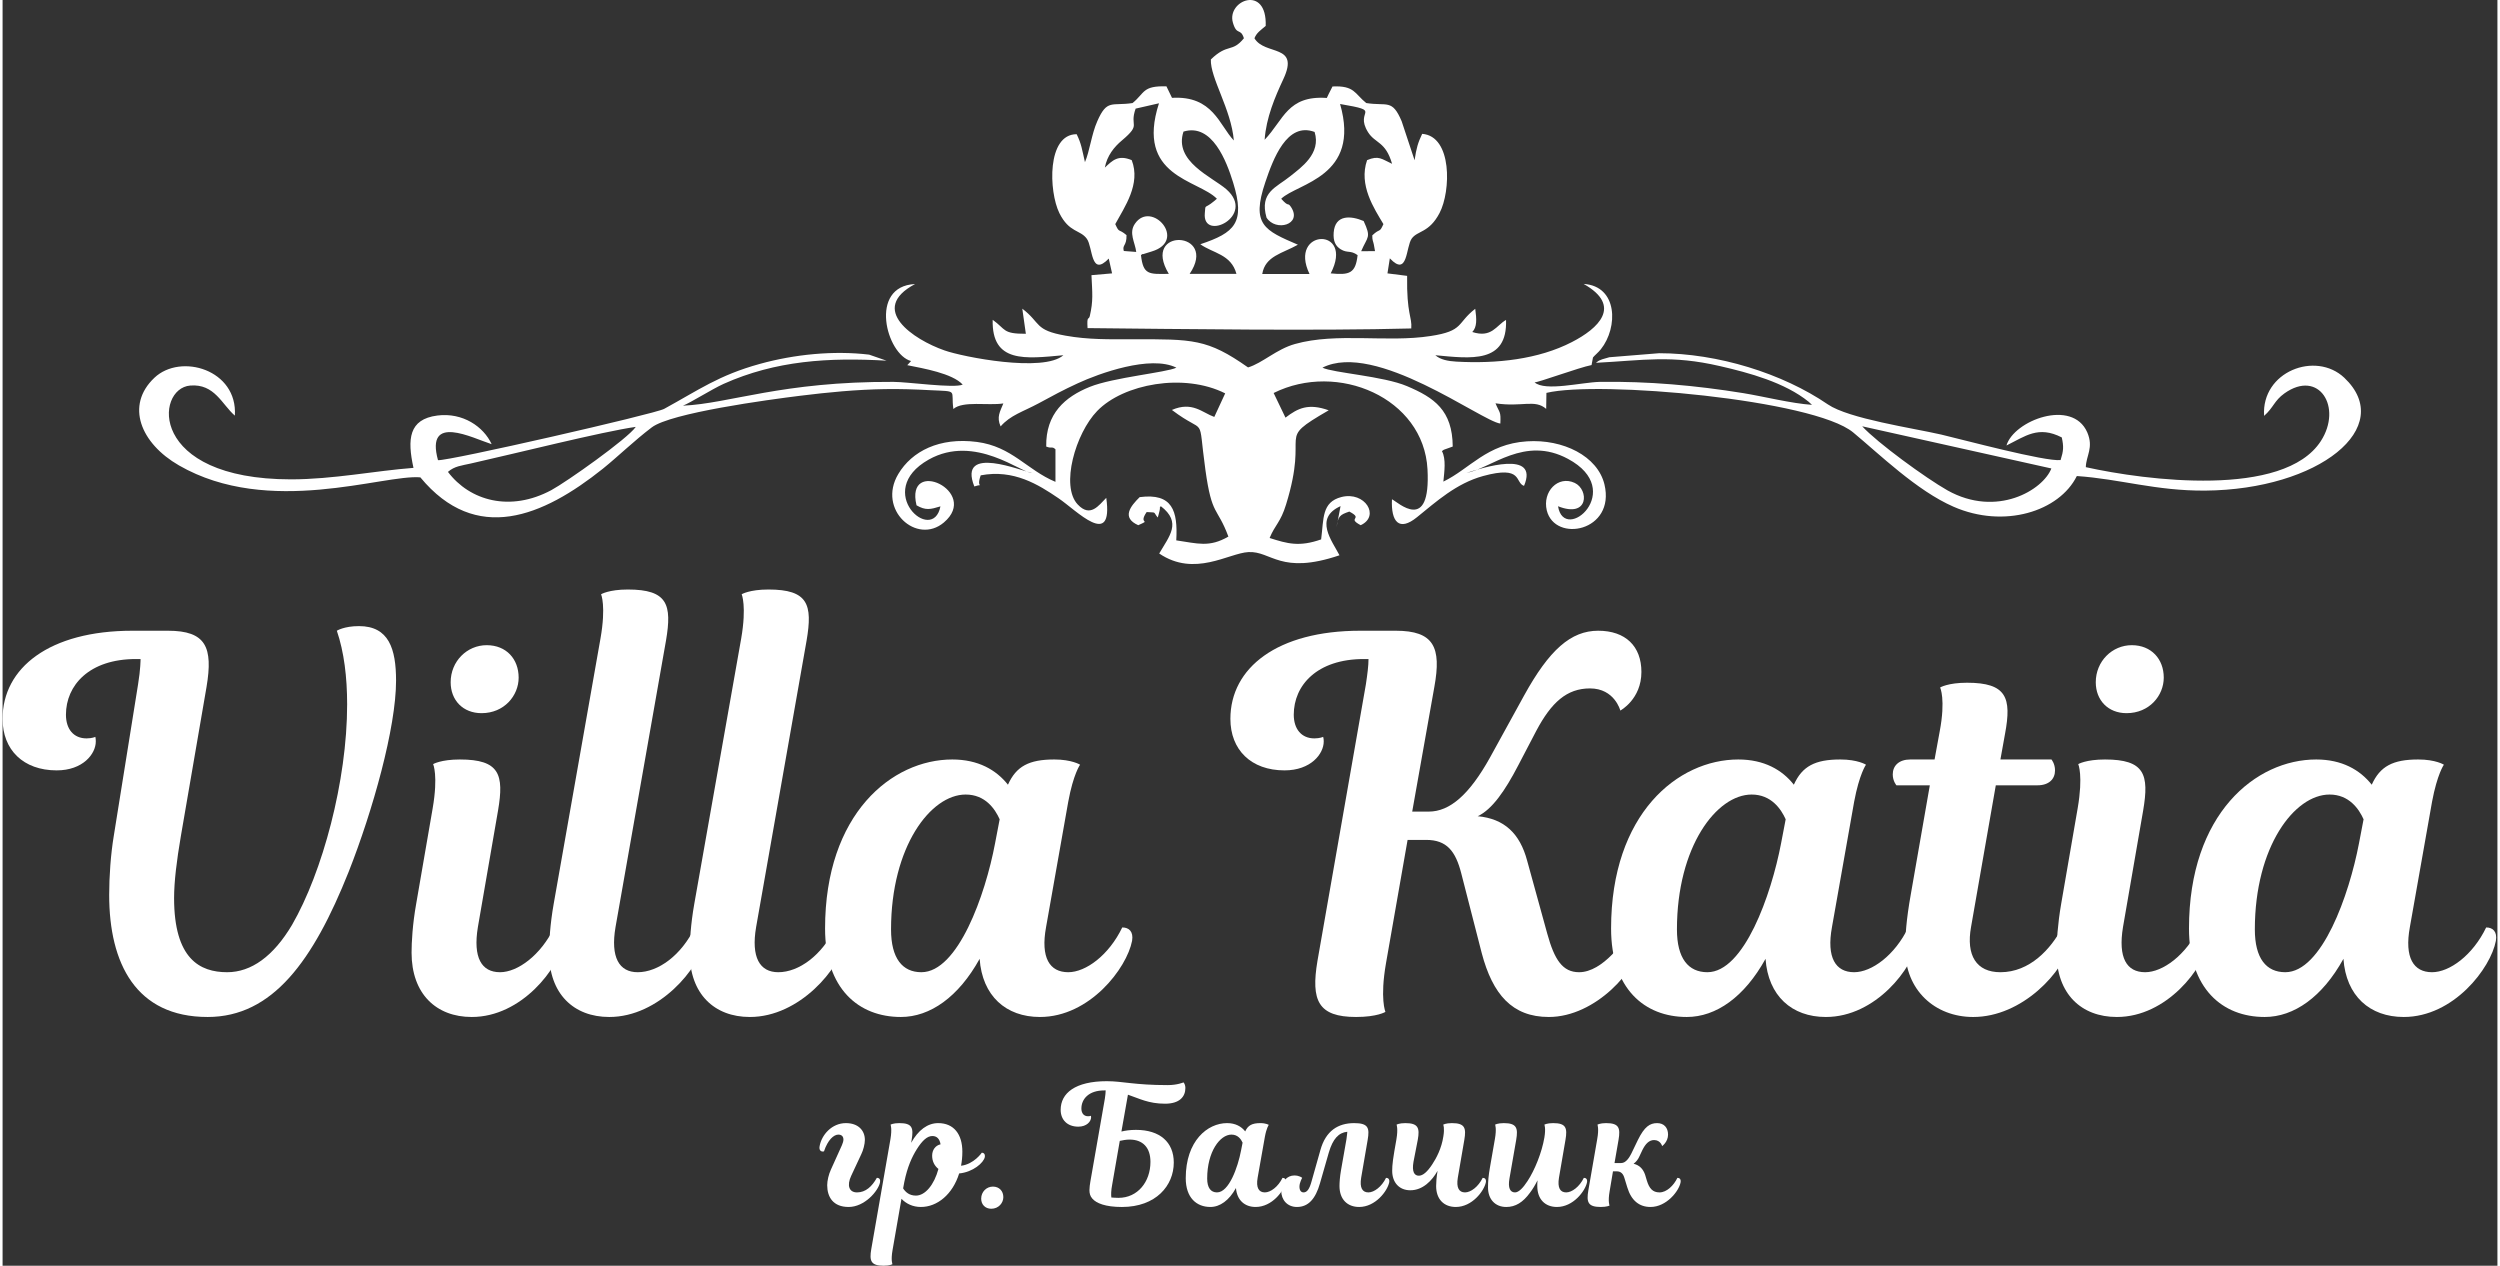 <?xml version="1.0" encoding="UTF-8"?>
<!DOCTYPE svg PUBLIC "-//W3C//DTD SVG 1.1//EN" "http://www.w3.org/Graphics/SVG/1.1/DTD/svg11.dtd">
<!-- Creator: CorelDRAW 2021 (64-Bit) -->
<svg xmlns="http://www.w3.org/2000/svg" xml:space="preserve" width="318px" height="161px" version="1.1" shape-rendering="geometricPrecision" text-rendering="geometricPrecision" image-rendering="optimizeQuality" fill-rule="evenodd" clip-rule="evenodd"
viewBox="0 0 210630 106860"
 xmlns:xlink="http://www.w3.org/1999/xlink"
 xmlns:xodm="http://www.corel.com/coreldraw/odm/2003">
 <rect x="0" y="0" width="210630" height="106860" fill="#333333" stroke="none"/>
 <g id="Layer_x0020_1">
  <g id="_2134311583136">
   <path fill="white" fill-rule="nonzero" d="M17310 85860c5480,0 8910,-4730 11910,-12260 2040,-5170 4000,-12170 4000,-16130 0,-2700 -610,-4610 -3130,-4610 -1260,0 -1870,390 -1870,390 610,1790 870,3920 870,6220 0,6480 -2090,14180 -4650,18610 -1570,2650 -3440,4000 -5480,4000 -2310,0 -4480,-1130 -4480,-6260 0,-1390 220,-3170 570,-5220l2170 -12610c560,-3350 -40,-4740 -3260,-4740l-3000 0c-7000,0 -10960,3130 -10960,7440 0,2610 1740,4350 4570,4350 2210,0 3300,-1390 3300,-2440 0,-260 -40,-390 -40,-390 0,0 -260,130 -740,130 -1090,0 -1740,-780 -1740,-2000 0,-2480 1960,-4700 5910,-4700l390 0c0,0 0,870 -210,2130l-2050 12790c-260,1560 -390,3430 -390,5000 0,5780 2260,10300 8310,10300z"/>
   <path id="_1" fill="white" fill-rule="nonzero" d="M34920 76300c-310,1740 -390,3260 -390,4130 0,3480 2080,5430 5080,5430 4220,0 7350,-4130 7790,-6430 130,-780 -260,-1130 -830,-1130 -1130,2350 -3090,3780 -4570,3780 -1560,0 -2300,-1220 -1870,-3820l1700 -9830c520,-3050 130,-4310 -3220,-4310 -1610,0 -2260,390 -2260,390 0,0 440,960 -40,3740l-1390 8050zm2910 -18700c0,1520 1040,2610 2610,2610 1910,0 3130,-1480 3130,-3000 0,-1570 -1040,-2740 -2700,-2740 -1650,0 -3040,1350 -3040,3130z"/>
   <path id="_2" fill="white" fill-rule="nonzero" d="M46530 76300c-310,1740 -390,3260 -390,4130 0,3480 2080,5430 5080,5430 4220,0 7610,-4130 8050,-6430 130,-780 -260,-1130 -830,-1130 -1130,2350 -3090,3780 -4820,3780 -1570,0 -2310,-1260 -1870,-3820l4260 -24180c520,-3050 130,-4310 -3220,-4310 -1610,0 -2260,400 -2260,400 0,0 430,1000 -50,3730l-3950 22400z"/>
   <path id="_3" fill="white" fill-rule="nonzero" d="M58400 76300c-310,1740 -390,3260 -390,4130 0,3480 2080,5430 5080,5430 4220,0 7610,-4130 8050,-6430 130,-780 -260,-1130 -830,-1130 -1130,2350 -3080,3780 -4820,3780 -1570,0 -2310,-1260 -1870,-3820l4260 -24180c520,-3050 130,-4310 -3220,-4310 -1610,0 -2260,400 -2260,400 0,0 430,1000 -40,3730l-3960 22400z"/>
   <path id="_4" fill="white" fill-rule="nonzero" d="M89970 67690c430,-2350 1000,-3130 1000,-3130 0,0 -700,-440 -2180,-440 -2130,0 -3210,570 -3910,2130 -1000,-1260 -2520,-2130 -4700,-2130 -5080,0 -10740,4570 -10740,14270 0,5080 2830,7470 6400,7470 2470,0 4870,-1690 6650,-4910 220,3130 2220,4910 5090,4910 4210,0 7340,-4130 7780,-6430 130,-780 -260,-1130 -830,-1130 -1130,2350 -3080,3780 -4560,3780 -1570,0 -2350,-1220 -1870,-3820l1870 -10570zm-12400 14390c-1600,0 -2560,-1170 -2560,-3610 0,-7000 3350,-11390 6300,-11390 1660,0 2480,1220 2870,2090l-390 2040c-820,4350 -3130,10870 -6220,10870z"/>
   <path id="_5" fill="white" fill-rule="nonzero" d="M130540 85860c3950,0 7520,-4000 7820,-6430 90,-700 -170,-1130 -820,-1130 -520,1090 -2440,3780 -4440,3780 -1390,0 -2080,-1040 -2690,-3260l-1700 -6170c-610,-2270 -1910,-3530 -4170,-3740 1210,-570 2300,-2130 3430,-4310l1520 -2910c1270,-2390 2570,-3570 4530,-3570 2080,0 2560,1870 2560,1870 0,0 1780,-950 1780,-3260 0,-2170 -1340,-3480 -3650,-3480 -2300,0 -4130,1610 -6260,5480l-2870 5220c-1740,3130 -3390,4570 -5170,4570l-1400 0 1870 -10530c610,-3350 -40,-4740 -3260,-4740l-3000 0c-7000,0 -10960,3130 -10960,7440 0,2610 1740,4350 4570,4350 2220,0 3310,-1390 3310,-2440 0,-260 -50,-390 -50,-390 0,0 -260,130 -740,130 -1080,0 -1740,-780 -1740,-2000 0,-2480 1960,-4700 5920,-4700l390 0c0,570 -90,1260 -220,2130l-4090 23360c-560,3340 50,4730 3260,4730 1790,0 2480,-430 2480,-430 0,0 -480,-1090 50,-4130l1820 -10390 1570 0c1740,0 2480,950 2960,2820l1730 6740c920,3480 2570,5390 5660,5390z"/>
   <path id="_6" fill="white" fill-rule="nonzero" d="M156320 67690c440,-2350 1000,-3130 1000,-3130 0,0 -690,-440 -2170,-440 -2130,0 -3220,570 -3920,2130 -990,-1260 -2520,-2130 -4690,-2130 -5090,0 -10740,4570 -10740,14270 0,5080 2820,7470 6390,7470 2480,0 4870,-1690 6650,-4910 220,3130 2220,4910 5090,4910 4220,0 7350,-4130 7780,-6430 130,-780 -260,-1130 -820,-1130 -1130,2350 -3090,3780 -4570,3780 -1560,0 -2350,-1220 -1870,-3820l1870 -10570zm-12390 14390c-1610,0 -2570,-1170 -2570,-3610 0,-7000 3350,-11390 6310,-11390 1650,0 2480,1220 2870,2090l-390 2040c-830,4350 -3130,10870 -6220,10870z"/>
   <path id="_7" fill="white" fill-rule="nonzero" d="M161060 64120c-950,0 -1480,520 -1480,1260 0,570 310,920 310,920l2820 0 -1600 9170c-400,2220 -480,3660 -480,4650 0,3480 2520,5740 5740,5740 4130,0 7650,-3780 8300,-6430 180,-740 -210,-1130 -780,-1130 -960,1820 -2740,3780 -5220,3780 -2040,0 -2910,-1430 -2480,-3820l2090 -11960 3520 0c960,0 1480,-520 1480,-1260 0,-570 -300,-920 -300,-920l-4310 0 390 -2170c570,-3050 130,-4310 -3210,-4310 -1610,0 -2270,400 -2270,400 0,0 480,1000 -40,3730l-430 2350 -2050 0z"/>
   <path id="_8" fill="white" fill-rule="nonzero" d="M205110 67690c440,-2350 1000,-3130 1000,-3130 0,0 -690,-440 -2170,-440 -2130,0 -3220,570 -3920,2130 -1000,-1260 -2520,-2130 -4690,-2130 -5090,0 -10740,4570 -10740,14270 0,5080 2820,7470 6390,7470 2480,0 4870,-1690 6650,-4910 220,3130 2220,4910 5090,4910 4220,0 7350,-4130 7780,-6430 130,-780 -260,-1130 -820,-1130 -1130,2350 -3090,3780 -4570,3780 -1560,0 -2350,-1220 -1870,-3820l1870 -10570zm-12390 14390c-1610,0 -2570,-1170 -2570,-3610 0,-7000 3350,-11390 6310,-11390 1650,0 2480,1220 2870,2090l-390 2040c-830,4350 -3130,10870 -6220,10870z"/>
   <path id="_9" fill="white" fill-rule="nonzero" d="M173800 76300c-300,1740 -390,3260 -390,4130 0,3480 2090,5430 5090,5430 4220,0 7350,-4130 7780,-6430 130,-780 -260,-1130 -820,-1130 -1130,2350 -3090,3780 -4570,3780 -1570,0 -2300,-1220 -1870,-3820l1700 -9830c520,-3050 130,-4310 -3220,-4310 -1610,0 -2260,390 -2260,390 0,0 430,960 -50,3740l-1390 8050zm2920 -18700c0,1520 1040,2610 2600,2610 1920,0 3140,-1480 3140,-3000 0,-1570 -1050,-2740 -2700,-2740 -1650,0 -3040,1350 -3040,3130z"/>
   <path fill="white" fill-rule="nonzero" d="M71430 101900c1340,0 2500,-1340 2650,-2080 40,-220 -30,-380 -270,-380 -400,720 -940,1230 -1670,1230 -680,0 -870,-590 -500,-1390l860 -1840c160,-320 300,-850 300,-1200 0,-820 -580,-1420 -1600,-1420 -1190,0 -2050,990 -2220,1940 -60,310 70,460 270,460 70,0 100,-20 100,-20 320,-960 820,-1410 1210,-1410 290,0 430,170 430,420 0,140 -60,310 -130,480l-930 2060c-190,410 -310,940 -310,1310 0,1010 510,1840 1810,1840z"/>
   <path id="_1_0" fill="white" fill-rule="nonzero" d="M76750 96230c170,-1010 50,-1410 -1040,-1410 -530,0 -740,130 -740,130 0,0 140,330 -10,1220l-1620 9290c-170,990 -40,1400 1050,1400 520,0 740,-130 740,-130 0,0 -150,-320 10,-1210l750 -4310c400,420 960,690 1640,690 1380,0 2680,-1060 3230,-2830 1160,-110 2080,-900 2170,-1400 30,-210 -70,-350 -260,-350 0,0 -660,970 -1750,1100 70,-370 110,-760 110,-1190 0,-1470 -720,-2410 -2040,-2410 -890,0 -1680,580 -2280,1660l40 -250zm1730 1340c0,470 190,850 530,1120 -360,1340 -1120,2250 -1900,2250 -570,0 -890,-310 -1080,-610l100 -540c260,-1280 650,-2120 1050,-2760 480,-760 890,-1120 1320,-1120 360,0 610,220 690,700 -450,100 -710,490 -710,960z"/>
   <path id="_2_1" fill="white" fill-rule="nonzero" d="M82620 101200c0,490 340,850 850,850 620,0 1020,-490 1020,-980 0,-510 -340,-890 -880,-890 -540,0 -990,440 -990,1020z"/>
   <path id="_3_2" fill="white" fill-rule="nonzero" d="M106570 95980c140,-760 330,-1010 330,-1010 0,0 -230,-150 -710,-150 -700,0 -1050,190 -1280,700 -320,-410 -820,-700 -1530,-700 -1650,0 -3490,1490 -3490,4650 0,1660 920,2430 2080,2430 810,0 1580,-550 2160,-1600 80,1020 730,1600 1660,1600 1380,0 2390,-1340 2540,-2090 40,-260 -90,-370 -270,-370 -370,760 -1010,1230 -1490,1230 -510,0 -760,-390 -610,-1240l610 -3450zm-4040 4690c-520,0 -830,-380 -830,-1170 0,-2280 1090,-3710 2050,-3710 540,0 810,390 940,680l-130 660c-270,1420 -1020,3540 -2030,3540z"/>
   <path id="_4_3" fill="white" fill-rule="nonzero" d="M113000 98790c-100,570 -130,1060 -130,1340 0,1140 680,1770 1660,1770 1370,0 2390,-1340 2540,-2090 40,-260 -90,-370 -270,-370 -370,760 -1010,1230 -1490,1230 -510,0 -750,-390 -610,-1240l550 -3200c170,-1000 60,-1410 -1140,-1410 -1360,0 -2400,650 -2850,2270l-740 2620c-180,680 -390,960 -680,960 -200,0 -350,-150 -350,-490 0,-340 230,-740 230,-740 0,0 -220,-200 -670,-200 -590,0 -1100,510 -1100,1280 0,790 520,1380 1330,1380 970,0 1570,-700 1940,-1990l750 -2610c340,-1150 830,-1680 1560,-1750 0,0 -20,290 -70,620l-460 2620z"/>
   <path id="_5_4" fill="white" fill-rule="nonzero" d="M117680 96170c-300,1670 -360,2150 -360,2680 0,970 580,1640 1530,1640 1060,0 1840,-820 2300,-1640 -90,530 -120,1010 -120,1280 0,1140 680,1770 1660,1770 1370,0 2390,-1340 2540,-2090 40,-260 -90,-370 -270,-370 -370,760 -1010,1230 -1490,1230 -510,0 -750,-390 -610,-1240l550 -3200c170,-1000 50,-1410 -1050,-1410 -520,0 -730,130 -730,130 0,0 130,280 10,990 -150,1010 -590,1840 -950,2380 -410,620 -780,940 -1120,940 -380,0 -600,-330 -450,-1180l360 -1850c180,-1000 40,-1410 -1050,-1410 -530,0 -740,130 -740,130 0,0 140,330 -10,1220z"/>
   <path id="_6_5" fill="white" fill-rule="nonzero" d="M129570 100130c0,1140 680,1770 1660,1770 1370,0 2390,-1340 2540,-2090 40,-260 -90,-370 -270,-370 -370,760 -1010,1230 -1490,1230 -510,0 -750,-390 -610,-1240l550 -3200c170,-1000 50,-1410 -1040,-1410 -530,0 -740,130 -740,130 0,0 130,300 0,1080 -210,1260 -820,2770 -1430,3690 -370,570 -740,950 -1050,950 -410,0 -610,-370 -470,-1170l570 -3270c170,-1000 40,-1410 -1050,-1410 -520,0 -730,130 -730,130 0,0 140,330 -20,1220l-410 2350c-130,740 -170,1220 -170,1740 0,980 600,1640 1540,1640 780,0 1410,-390 2000,-1200 230,-300 440,-650 640,-1050 -20,200 -20,360 -20,480z"/>
   <path id="_7_6" fill="white" fill-rule="nonzero" d="M136430 96230c170,-1000 40,-1410 -1050,-1410 -520,0 -730,130 -730,130 0,0 140,330 -20,1220l-750 4330c-170,990 -40,1400 1050,1400 520,0 740,-120 740,-120 0,0 -150,-330 10,-1220l280 -1670 300 0c380,0 570,210 680,610l230 750c340,1120 1020,1650 1960,1650 1340,0 2410,-1340 2540,-2090 40,-260 -90,-370 -270,-370 -310,650 -910,1230 -1510,1230 -590,0 -870,-350 -1070,-1000l-150 -500c-160,-450 -440,-790 -970,-920 220,-160 390,-380 500,-640l240 -510c260,-530 570,-850 990,-850 550,0 680,510 680,510 0,0 500,-350 500,-970 0,-580 -340,-970 -920,-970 -610,0 -1070,290 -1630,1430l-550 1140c-170,340 -460,800 -850,800l-570 0 340 -1960z"/>
   <path id="_8_7" fill="white" fill-rule="nonzero" d="M93240 91280c-2700,0 -3910,1020 -3910,2420 0,850 570,1420 1490,1420 720,0 1080,-450 1080,-790 0,-90 -20,-130 -20,-130 0,0 -80,40 -240,40 -350,0 -560,-250 -560,-650 0,-810 630,-1530 1920,-1530l130 0c0,190 -30,410 -70,700l-1220 6980c-40,240 -80,510 -80,730 0,270 50,510 250,730 330,380 1090,700 2490,700 2880,0 4380,-1810 4380,-3750 0,-1730 -1180,-2760 -3190,-2760 -510,0 -900,60 -1230,140l550 -3110c950,320 1740,760 3130,760 1230,0 1720,-590 1720,-1330 0,-230 -90,-400 -160,-470 0,0 -510,230 -1330,230 -2800,0 -3820,-330 -5130,-330l0 0zm1910 4930c1120,0 1760,680 1760,1880 0,1690 -1080,3040 -2700,3040 -230,0 -430,-20 -600,-30 -30,-220 -30,-570 70,-1090l640 -3690c240,-50 520,-110 830,-110z"/>
   <path fill="white" d="M37600 39840c560,-490 1150,-530 1940,-710 3620,-810 11130,-2700 13920,-3090 -700,1010 -5850,4650 -7130,5340 -3470,1860 -6880,910 -8730,-1540zm70350 -23060c1360,-1320 6740,-1840 4970,-8000 3740,640 1160,460 2360,2380 610,970 1480,760 2030,2670 -880,-400 -1120,-730 -2110,-310 -730,2110 600,4090 1380,5400 -360,800 -240,290 -940,950 -10,440 80,500 130,770l100 560 -1170 10c550,-1280 870,-1120 210,-2550 -1080,-460 -2420,-560 -2530,980 -50,720 150,1130 600,1410 580,350 810,50 1420,490 -170,1530 -670,1700 -2270,1540 2050,-3980 -3630,-3770 -1790,50l-3990 0c250,-1520 1700,-1730 3010,-2470 -2810,-1210 -3970,-1680 -2750,-5280 650,-1920 1810,-5120 4160,-4240 570,1830 -1150,3010 -2060,3740 -1170,950 -2610,1340 -2000,3490 770,1220 3050,600 2070,-890 -310,-460 -140,80 -830,-700zm-5430 0l-260 220c-830,690 -680,160 -760,1000 -230,2460 4370,240 1830,-2010 -1210,-1060 -4470,-2350 -3630,-4880 2420,-740 3640,2520 4190,4300 1050,3400 140,4240 -2770,5210 1050,760 2600,830 3050,2500l-3950 0c2470,-3660 -4150,-3960 -1760,0 -1690,30 -2160,90 -2350,-1580 50,-40 150,-130 170,-80l740 -230c3060,-920 -30,-4380 -1420,-2340 -540,780 10,1560 110,2380l-1050 -80c-150,-540 250,-400 230,-1340 -700,-590 -590,-130 -950,-930 780,-1440 2170,-3380 1390,-5400 -1150,-480 -1630,30 -2270,630 190,-1010 790,-1750 1450,-2300 1690,-1430 590,-1110 1150,-2680l1970 -450c-2010,6220 3320,6440 4890,8060zm2280 -13550c-1010,1250 -1350,390 -2790,1790 -60,1570 1720,4200 1940,6840 -1230,-1290 -1760,-3800 -5220,-3600l-470 -970c-2040,-60 -1810,550 -2860,1410 -1760,270 -2150,-360 -2980,1540 -480,1070 -640,2520 -1040,3450 -240,-1040 -300,-1560 -700,-2360 -2520,0 -2360,4830 -1460,6660 830,1670 1760,1390 2320,2170 520,720 310,3270 1850,1670l280 1250 -1740 150c70,1520 160,2160 -140,3450 -90,380 -260,-90 -190,1020 7810,80 19480,240 27330,30 80,-1000 -400,-1170 -350,-4440l-1660 -210 200 -1270c1540,1630 1340,-960 1850,-1670 490,-680 1470,-470 2350,-2160 960,-1830 1080,-6490 -1470,-6680 -350,740 -490,1190 -640,2230l-1090 -3290c-810,-1910 -1210,-1260 -2990,-1540 -980,-780 -970,-1490 -2850,-1400l-320 630c-20,50 -70,130 -80,170 -20,30 -50,110 -80,170 -3330,-230 -3640,1850 -5250,3530 130,-1870 880,-3620 1580,-5120 1410,-3010 -1560,-1960 -2440,-3450 180,-460 510,-670 950,-1040 120,-3540 -3310,-2150 -2770,-280 330,1140 640,410 930,1320zm68170 36320c-690,1810 -4600,4180 -8770,1850 -1820,-1030 -5940,-4030 -7200,-5410l15970 3560zm-83410 -9560c-1680,1480 -8480,150 -10050,-410 -2600,-910 -6460,-3480 -2470,-5600 -3960,180 -2420,5960 -340,6500l-320 350c1380,280 3800,690 4680,1640 -730,330 -4630,-230 -5860,-230 -9430,-40 -13800,1830 -17760,2010 640,-250 2440,-1390 3430,-1840 4420,-1980 8880,-2240 13760,-1960l-1470 -510c-3010,-360 -6330,-20 -9220,780 -3480,960 -5160,2200 -8090,3800 -790,430 -18190,4410 -19090,4330 -1090,-3970 2900,-1870 4530,-1350 -680,-1480 -2440,-2690 -4580,-2420 -2430,310 -2550,2000 -2020,4420 -3200,240 -6790,970 -10350,970 -12050,-10 -11470,-7680 -8500,-7920 2060,-170 2680,1600 3770,2540 250,-3880 -4570,-5300 -6790,-3200 -2480,2340 -1160,5540 2070,7400 7600,4380 17280,740 20380,1010 4700,5680 10330,3330 15410,-730 1300,-1050 2650,-2370 4130,-3490 1610,-1220 9800,-2330 12540,-2670 2340,-290 4710,-520 7140,-560 1290,-20 2530,20 3810,90 2450,120 1740,-70 1970,1590 800,-710 2930,-270 4220,-470 -270,680 -590,1140 -230,1940 820,-950 1890,-1240 3210,-1950 1160,-630 2080,-1130 3300,-1690 1790,-830 6140,-2410 8330,-1320 -840,410 -5320,820 -7310,1620 -2080,840 -3730,2250 -3680,5040 500,200 470,-50 780,230l0 2750c-2420,-1010 -3660,-2980 -6630,-3370 -3160,-410 -5490,780 -6640,2710 -1800,3020 1570,6020 3850,4090 3090,-2620 -3300,-5570 -2310,-1450 770,450 1170,350 2020,90 -640,3280 -5730,-1280 -990,-3950 3910,-2200 7880,1190 8710,1120 -760,-100 -6290,-2460 -4860,1150 980,-320 90,310 540,-940 2790,-530 4880,790 6560,1930 1530,1030 4650,4340 4040,-30 -630,630 -1340,1700 -2410,560 -1470,-1560 -180,-6010 1640,-7890 2220,-2300 7340,-3240 10810,-1490l-920 1990c-1010,-360 -1860,-1340 -3580,-590 3000,2270 2150,130 2830,5060 550,3970 990,3080 1940,5630 -1620,940 -2600,580 -4400,320 140,-2500 -320,-4010 -3090,-3650 -770,760 -1560,1730 -120,2370 1180,-530 -50,0 710,-1110 860,70 510,-80 930,460 30,-40 40,-120 50,-150 10,-20 30,-110 40,-140l70 -280c100,-400 -80,-90 100,-390 1810,1390 710,2540 -130,4000 2990,2030 5870,-40 7540,-120 1930,-100 2690,1960 7680,270 -630,-1220 -2180,-3120 90,-4150l-340 1780c130,-950 300,-1050 1080,-1320 1260,660 -270,500 960,1150 1670,-770 360,-2880 -1620,-2380 -1690,430 -1490,1840 -1720,3580 -1850,650 -2850,360 -4350,-120 470,-1130 930,-1320 1390,-2830 2020,-6550 -1040,-5260 3600,-7950 -1720,-610 -2590,-190 -3650,620l-1000 -2080c5390,-2690 12670,400 12990,6440 290,5460 -2490,2780 -3000,2530 -90,1910 600,2750 2120,1510 1610,-1300 3310,-2850 5570,-3470 3400,-930 2660,570 3460,830 1300,-3090 -3610,-1500 -4870,-1090 2120,-390 4900,-3170 8580,-1190 4970,2660 -320,7230 -840,4000 2620,1040 2610,-1410 1410,-1970 -1410,-660 -2740,740 -2360,2320 680,2770 5820,1780 4870,-2190 -580,-2400 -3500,-3840 -6540,-3640 -3400,220 -4810,2310 -7060,3400 80,-830 240,-1910 -120,-2570 50,-50 130,-100 160,-120l750 -270c-20,-3060 -1560,-4130 -3860,-5100 -2000,-850 -6250,-1120 -7140,-1560 4470,-2270 13430,4520 15020,4720 50,-1060 -50,-850 -410,-1710 2260,340 3310,-370 4280,470l20 -1350c4390,-1060 22550,560 25900,3340 2210,1830 5370,4920 8470,6270 4270,1870 8930,400 10410,-2590 3660,250 6680,1260 10840,1230 9590,-80 16160,-5350 11740,-9530 -2420,-2280 -7010,-520 -6770,3220 800,-700 850,-1280 1720,-1900 2910,-2070 4920,1170 3070,4030 -3130,4830 -14800,3320 -19840,2200 20,-970 680,-1640 120,-2940 -1260,-2880 -6200,-1000 -6820,1110 1590,-780 2680,-1700 4670,-680 170,780 150,1120 -100,1910 -1280,150 -8290,-1730 -10070,-2150 -2400,-550 -7810,-1340 -9580,-2550 -3830,-2620 -9300,-4320 -14250,-4320l-4200 340c-80,20 -550,150 -590,170 -390,150 -340,150 -540,300 4080,-210 6330,-680 10480,280 2440,560 5470,1380 7480,3010l280 260c-1800,-130 -3980,-690 -5800,-990 -4010,-650 -8030,-1010 -12110,-950 -1520,30 -4620,830 -5510,40 270,30 3770,-1260 4810,-1460l120 -640c120,-160 460,-430 670,-700 1460,-1830 1440,-5330 -1460,-5510 3310,1870 1230,3770 -990,4910 -2830,1460 -6350,1840 -9760,1650 -690,-40 -1340,-160 -1770,-540 2990,280 6100,720 5970,-2980 -830,470 -1210,1550 -2850,1020 410,-420 370,-1080 250,-1960 -1580,1220 -930,1870 -3780,2300 -3640,570 -7910,-320 -11430,670 -1560,430 -2760,1620 -3970,1980 -3450,-2430 -4660,-2380 -9750,-2380 -1940,10 -3770,40 -5650,-300 -2670,-470 -2060,-1060 -3660,-2280l300 2120c-1980,10 -1670,-370 -2800,-1180 -90,3670 2750,3290 5970,2990z"/>
  </g>
 </g>
</svg>
